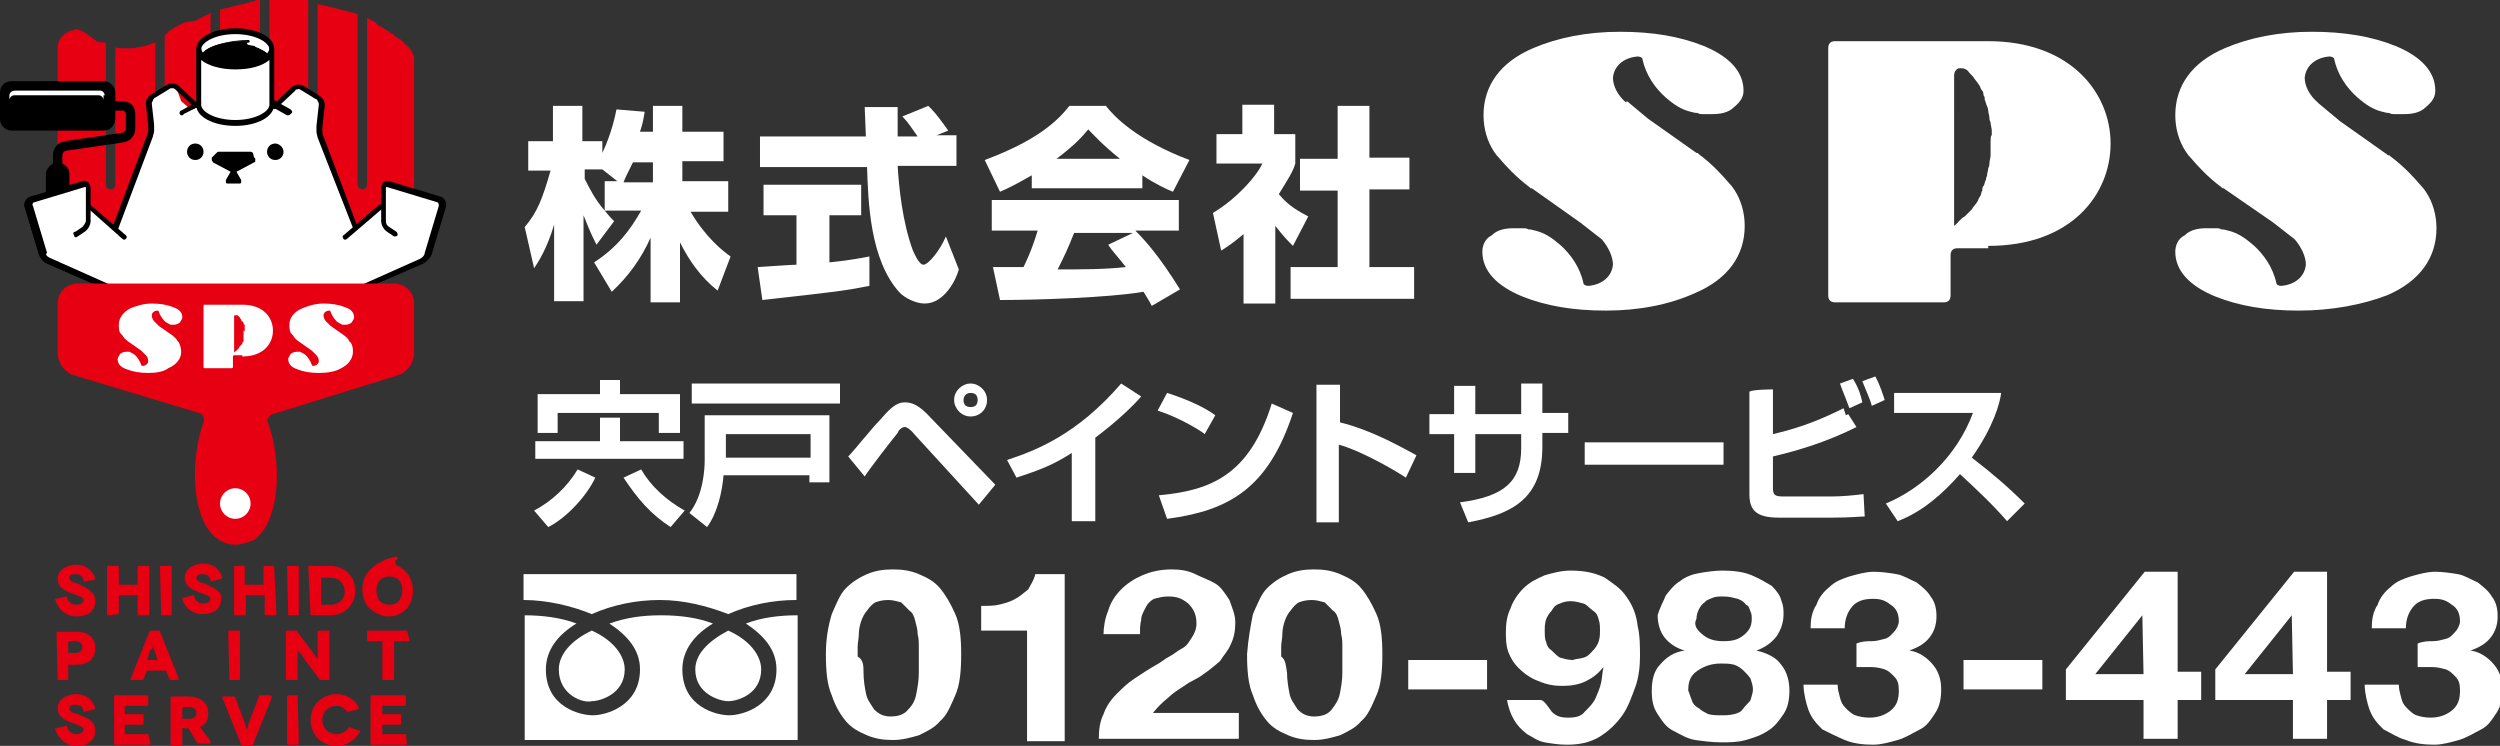 <?xml version="1.0" encoding="utf-8"?>
<!-- Generator: Adobe Illustrator 21.1.0, SVG Export Plug-In . SVG Version: 6.00 Build 0)  -->
<svg version="1.1" id="レイヤー_1" xmlns="http://www.w3.org/2000/svg" xmlns:xlink="http://www.w3.org/1999/xlink" x="0px"
	 y="0px" width="212.5px" height="63.4px" viewBox="0 0 212.5 63.4" style="enable-background:new 0 0 212.5 63.4;"
	 xml:space="preserve">
<rect x="0" y="0" width="212.5" height="63.4" fill="#333333" stroke="none"/>
<style type="text/css">
	.st0{fill:#FFFFFF;}
	.st1{fill:#E60012;}
</style>
<g>
	<g>
		<g>
			<g>
				<g>
					<path class="st0" d="M70.7,52.2c0.4-0.9,0.7-1.7,1.2-2.2s1.1-0.9,1.8-1.2s1.4-0.4,2.2-0.4c0.8,0,1.5,0.1,2.2,0.4
						s1.3,0.6,1.8,1.2s0.9,1.3,1.3,2.2c0.4,0.9,0.5,2.1,0.5,3.4c0,1.4-0.1,2.6-0.5,3.5s-0.7,1.7-1.3,2.2c-0.5,0.6-1.2,0.9-1.8,1.2
						c-0.7,0.2-1.4,0.4-2.2,0.4c-0.8,0-1.5-0.1-2.2-0.4s-1.3-0.6-1.8-1.2s-0.9-1.3-1.2-2.2c-0.4-0.9-0.5-2.1-0.5-3.5
						C70.2,54.3,70.4,53.2,70.7,52.2z M73.4,57.2c0,0.6,0.1,1.2,0.2,1.7c0.1,0.6,0.4,0.9,0.7,1.4c0.4,0.4,0.8,0.6,1.4,0.6
						c0.7,0,1.2-0.2,1.5-0.6c0.4-0.4,0.6-0.8,0.7-1.4c0.1-0.5,0.2-1.1,0.2-1.7s0-1.1,0-1.4c0-0.2,0-0.6,0-0.8c0-0.4,0-0.7-0.1-1.1
						c0-0.4-0.1-0.7-0.2-1.1c-0.1-0.4-0.2-0.7-0.5-0.9c-0.2-0.2-0.5-0.5-0.7-0.7c-0.4-0.1-0.7-0.2-1.1-0.2c-0.5,0-0.8,0.1-1.1,0.2
						c-0.2,0.1-0.5,0.4-0.7,0.7c-0.2,0.2-0.4,0.6-0.5,0.9s-0.2,0.7-0.2,1.1c0,0.4-0.1,0.7-0.1,1.1c0,0.4,0,0.6,0,0.8
						C73.4,56.1,73.4,56.6,73.4,57.2z"/>
					<path class="st0" d="M87.3,62.8v-9.2h-3.9v-2.1c0.6,0,1.1,0,1.5-0.1s0.9-0.2,1.4-0.5c0.4-0.2,0.7-0.5,1.1-0.8
						c0.2-0.4,0.5-0.8,0.6-1.3h2.5v14.2h-3.2V62.8z"/>
					<path class="st0" d="M94.2,51.9c0.2-0.7,0.6-1.3,1.1-1.8s1.1-0.9,1.8-1.2s1.5-0.5,2.5-0.5c0.7,0,1.4,0.1,2,0.4s1.2,0.5,1.7,0.8
						s0.8,0.8,1.2,1.4c0.2,0.6,0.5,1.2,0.5,1.9s-0.1,1.3-0.4,1.9c-0.2,0.5-0.6,0.9-0.9,1.4c-0.5,0.4-0.8,0.7-1.4,1.1
						c-0.5,0.4-1.1,0.6-1.5,0.9c-0.6,0.4-1.1,0.7-1.5,1.1c-0.5,0.4-0.9,0.8-1.3,1.3h7.3v2.2H93.4c0-0.8,0.1-1.5,0.4-2.1
						c0.2-0.6,0.6-1.2,1.1-1.7s0.9-0.9,1.5-1.3s1.2-0.8,1.9-1.2c0.4-0.2,0.7-0.5,1.1-0.7c0.4-0.2,0.7-0.5,1.1-0.7
						c0.4-0.2,0.6-0.6,0.8-0.9s0.4-0.7,0.4-1.2c0-0.7-0.2-1.2-0.7-1.7c-0.5-0.4-0.9-0.6-1.7-0.6c-0.5,0-0.8,0.1-1.2,0.2
						c-0.4,0.2-0.6,0.5-0.7,0.7c-0.2,0.4-0.4,0.7-0.4,1.1c-0.1,0.4-0.1,0.7-0.1,1.2h-3.1C93.8,53.4,93.9,52.6,94.2,51.9z"/>
					<path class="st0" d="M106.5,52.2c0.4-0.9,0.7-1.7,1.2-2.2s1.1-0.9,1.8-1.2s1.4-0.4,2.2-0.4c0.8,0,1.5,0.1,2.2,0.4
						s1.3,0.6,1.8,1.2s0.9,1.3,1.3,2.2c0.4,0.9,0.5,2.1,0.5,3.4c0,1.4-0.1,2.6-0.5,3.5c-0.4,0.9-0.7,1.7-1.3,2.2
						c-0.5,0.6-1.2,0.9-1.8,1.2c-0.7,0.2-1.4,0.4-2.2,0.4c-0.8,0-1.5-0.1-2.2-0.4s-1.3-0.6-1.8-1.2s-0.9-1.3-1.2-2.2
						c-0.4-0.9-0.5-2.1-0.5-3.5C106.1,54.3,106.3,53.2,106.5,52.2z M109.4,57.2c0,0.6,0.1,1.2,0.2,1.7c0.1,0.6,0.4,0.9,0.7,1.4
						c0.4,0.4,0.8,0.6,1.4,0.6c0.7,0,1.2-0.2,1.5-0.6s0.6-0.8,0.7-1.4c0.1-0.5,0.2-1.1,0.2-1.7s0-1.1,0-1.4c0-0.2,0-0.6,0-0.8
						c0-0.4,0-0.7-0.1-1.1c0-0.4-0.1-0.7-0.2-1.1c-0.1-0.4-0.2-0.7-0.5-0.9c-0.2-0.2-0.5-0.5-0.7-0.7c-0.4-0.1-0.7-0.2-1.1-0.2
						c-0.5,0-0.8,0.1-1.1,0.2c-0.2,0.1-0.5,0.4-0.7,0.7c-0.2,0.2-0.4,0.6-0.5,0.9s-0.2,0.7-0.2,1.1c0,0.4-0.1,0.7-0.1,1.1
						c0,0.4,0,0.6,0,0.8C109.3,56.1,109.3,56.6,109.4,57.2z"/>
					<path class="st0" d="M126.4,56.1v2.5h-6.7v-2.5H126.4z"/>
					<path class="st0" d="M131.9,60.5c0.4,0.4,0.8,0.5,1.4,0.5s1.1-0.1,1.4-0.5c0.4-0.4,0.7-0.7,0.9-1.1c0.2-0.5,0.4-0.9,0.5-1.4
						c0.1-0.5,0.1-0.9,0.2-1.3l0,0c-0.5,0.6-0.9,0.9-1.5,1.2s-1.3,0.4-2,0.4c-0.7,0-1.3-0.1-2-0.4c-0.6-0.2-1.2-0.6-1.7-1.1
						c-0.5-0.5-0.7-0.9-0.9-1.4c-0.2-0.6-0.2-1.1-0.2-1.7c0-0.7,0.1-1.4,0.4-2c0.2-0.6,0.6-1.2,1.1-1.7c0.5-0.5,1.1-0.8,1.8-1.1
						c0.7-0.2,1.4-0.4,2.2-0.4c1.2,0,2.1,0.2,2.9,0.6c0.7,0.5,1.4,0.9,1.9,1.7c0.5,0.7,0.8,1.5,0.9,2.4c0.2,0.8,0.2,1.8,0.2,2.6
						c0,0.8-0.1,1.8-0.4,2.6s-0.6,1.7-1.1,2.4c-0.5,0.7-1.1,1.3-1.9,1.8c-0.8,0.5-1.7,0.7-2.8,0.7c-0.7,0-1.3-0.1-1.9-0.2
						c-0.6-0.1-1.1-0.5-1.5-0.7c-0.5-0.4-0.8-0.7-1.1-1.2s-0.5-1.1-0.6-1.7h2.9C131.3,59.6,131.6,60.1,131.9,60.5z M134.6,55.9
						c0.4-0.1,0.6-0.4,0.8-0.6s0.4-0.5,0.5-0.8c0.1-0.4,0.1-0.6,0.1-0.9s0-0.6-0.1-0.9c-0.1-0.4-0.2-0.6-0.5-0.8s-0.5-0.5-0.8-0.6
						c-0.4-0.1-0.7-0.2-1.1-0.2s-0.7,0.1-0.9,0.2c-0.4,0.1-0.6,0.4-0.7,0.6c-0.2,0.2-0.4,0.5-0.5,0.8c-0.1,0.4-0.1,0.6-0.1,0.9
						s0,0.7,0.1,0.9c0.1,0.4,0.2,0.6,0.5,0.8c0.2,0.2,0.5,0.5,0.7,0.6c0.4,0.1,0.7,0.2,1.1,0.2C133.9,56,134.3,56,134.6,55.9z"/>
					<path class="st0" d="M141.6,50.6c0.4-0.5,0.7-0.9,1.2-1.2c0.5-0.4,1.1-0.6,1.7-0.7s1.3-0.2,1.9-0.2c0.9,0,1.8,0.1,2.5,0.4
						s1.2,0.6,1.7,0.9c0.4,0.4,0.7,0.8,0.8,1.2c0.2,0.5,0.2,0.8,0.2,1.2c0,0.7-0.2,1.3-0.6,1.9c-0.4,0.5-0.9,0.9-1.7,1.2l0,0
						c0.9,0.2,1.7,0.6,2.1,1.2c0.5,0.6,0.7,1.4,0.7,2.2c0,0.7-0.1,1.4-0.5,2c-0.4,0.6-0.8,1.1-1.3,1.4c-0.6,0.4-1.2,0.6-1.9,0.8
						s-1.4,0.2-2.1,0.2s-1.5-0.1-2.2-0.2c-0.7-0.1-1.3-0.5-1.9-0.8s-0.9-0.8-1.3-1.4c-0.4-0.6-0.5-1.2-0.5-2c0-0.9,0.2-1.7,0.7-2.2
						c0.5-0.6,1.2-1.1,2.1-1.2l0,0c-0.7-0.2-1.3-0.6-1.7-1.1s-0.6-1.2-0.6-1.9C141.1,51.6,141.4,51.1,141.6,50.6z M143.8,59.5
						c0.1,0.4,0.4,0.6,0.6,0.7c0.2,0.2,0.6,0.4,0.8,0.5c0.4,0.1,0.7,0.1,1.1,0.1c0.4,0,0.7,0,1.1-0.1c0.4-0.1,0.6-0.2,0.8-0.5
						s0.5-0.5,0.6-0.7c0.1-0.4,0.2-0.6,0.2-0.9s-0.1-0.6-0.2-0.9c-0.1-0.2-0.4-0.5-0.6-0.7c-0.2-0.2-0.5-0.4-0.8-0.5
						c-0.4-0.1-0.7-0.1-1.1-0.1c-0.8,0-1.4,0.2-2,0.6s-0.8,0.9-0.8,1.7C143.6,58.9,143.7,59.3,143.8,59.5z M144.8,54
						c0.5,0.4,1.1,0.5,1.7,0.5c0.7,0,1.2-0.1,1.7-0.5s0.7-0.8,0.7-1.4c0-0.2,0-0.4-0.1-0.6s-0.1-0.5-0.4-0.6
						c-0.1-0.2-0.4-0.4-0.7-0.5c-0.4-0.1-0.7-0.2-1.2-0.2c-0.4,0-0.6,0-0.9,0.1c-0.2,0.1-0.6,0.2-0.7,0.4c-0.2,0.1-0.4,0.4-0.5,0.6
						c-0.1,0.2-0.2,0.5-0.2,0.8C143.9,53.2,144.3,53.6,144.8,54z"/>
					<path class="st0" d="M159.1,54.5c0.4,0,0.7-0.1,1.1-0.2c0.4-0.1,0.6-0.4,0.8-0.6c0.2-0.2,0.4-0.6,0.4-0.9
						c0-0.6-0.2-1.1-0.7-1.4c-0.5-0.4-0.9-0.5-1.5-0.5c-0.8,0-1.4,0.2-1.8,0.7c-0.4,0.5-0.6,1.1-0.6,1.8h-2.9c0-0.7,0.1-1.4,0.5-2
						c0.2-0.6,0.6-1.1,1.1-1.5c0.5-0.5,1.1-0.7,1.7-0.9c0.7-0.2,1.4-0.4,2.1-0.4c0.6,0,1.3,0.1,1.9,0.2c0.6,0.1,1.2,0.5,1.7,0.7
						c0.5,0.4,0.9,0.7,1.2,1.2c0.4,0.5,0.5,1.1,0.5,1.7c0,0.7-0.2,1.3-0.6,1.8c-0.4,0.5-0.9,0.8-1.7,1.1l0,0c0.8,0.1,1.5,0.6,2,1.2
						s0.7,1.3,0.7,2.1c0,0.7-0.1,1.4-0.5,2c-0.4,0.6-0.7,1.1-1.3,1.4s-1.2,0.7-1.9,0.9s-1.4,0.4-2.1,0.4c-0.8,0-1.7-0.1-2.4-0.4
						s-1.3-0.6-1.9-0.9c-0.5-0.5-0.9-0.9-1.2-1.7c-0.2-0.6-0.4-1.4-0.4-2.1h2.9c0,0.4,0.1,0.7,0.2,1.1c0.1,0.4,0.2,0.6,0.5,0.9
						c0.2,0.2,0.5,0.5,0.8,0.6s0.7,0.2,1.2,0.2c0.7,0,1.3-0.2,1.8-0.6s0.7-0.9,0.7-1.7c0-0.6-0.1-0.9-0.4-1.2s-0.5-0.5-0.8-0.6
						s-0.7-0.2-1.2-0.2s-0.8,0-1.2,0v-2C158.3,54.5,158.7,54.5,159.1,54.5z"/>
					<path class="st0" d="M173.6,56.1v2.5h-6.7v-2.5H173.6z"/>
					<path class="st0" d="M175.6,59.5v-2.6l6.7-8.3h2.8v8.5h2v2.4h-2v3.3h-2.9v-3.3H175.6z M182.1,52.3l-4,5h4.1L182.1,52.3
						L182.1,52.3z"/>
					<path class="st0" d="M188.3,59.5v-2.6l6.7-8.3h2.8v8.5h2v2.4h-2v3.3h-2.9v-3.3H188.3z M194.8,52.3l-4,5h4.1L194.8,52.3
						L194.8,52.3z"/>
					<path class="st0" d="M206.8,54.5c0.4,0,0.7-0.1,1.1-0.2c0.4-0.1,0.6-0.4,0.8-0.6c0.2-0.2,0.4-0.6,0.4-0.9
						c0-0.6-0.2-1.1-0.7-1.4c-0.5-0.4-0.9-0.5-1.5-0.5c-0.8,0-1.4,0.2-1.8,0.7c-0.4,0.5-0.6,1.1-0.6,1.8h-2.9c0-0.7,0.1-1.4,0.5-2
						c0.2-0.6,0.6-1.1,1.1-1.5c0.5-0.5,1.1-0.7,1.7-0.9c0.7-0.2,1.4-0.4,2.1-0.4c0.6,0,1.3,0.1,1.9,0.2c0.6,0.1,1.2,0.5,1.7,0.7
						c0.5,0.4,0.9,0.7,1.2,1.2c0.4,0.5,0.5,1.1,0.5,1.7c0,0.7-0.2,1.3-0.6,1.8c-0.4,0.5-0.9,0.8-1.7,1.1l0,0c0.8,0.1,1.5,0.6,2,1.2
						s0.7,1.3,0.7,2.1c0,0.7-0.1,1.4-0.5,2c-0.4,0.6-0.7,1.1-1.3,1.4s-1.2,0.7-1.9,0.9s-1.4,0.4-2.1,0.4c-0.8,0-1.7-0.1-2.4-0.4
						c-0.7-0.2-1.3-0.6-1.9-0.9c-0.5-0.5-0.9-0.9-1.2-1.7c-0.2-0.6-0.4-1.4-0.4-2.1h2.9c0,0.4,0.1,0.7,0.2,1.1
						c0.1,0.4,0.2,0.6,0.5,0.9c0.2,0.2,0.5,0.5,0.8,0.6s0.7,0.2,1.2,0.2c0.7,0,1.3-0.2,1.8-0.6c0.5-0.4,0.7-0.9,0.7-1.7
						c0-0.6-0.1-0.9-0.4-1.2s-0.5-0.5-0.8-0.6c-0.4-0.1-0.7-0.2-1.2-0.2c-0.5,0-0.8,0-1.2,0v-2C206,54.5,206.4,54.5,206.8,54.5z"/>
				</g>
				<path class="st0" d="M61.9,53.6c1.8,0.8,2.8,2.1,2.8,3.3c0,2.1-2,2.7-2.8,2.7c-0.7,0-2.8-0.6-2.8-2.7
					C59.1,55.6,60.2,54.5,61.9,53.6z M47.5,56.9c0-1.3,1.1-2.5,2.8-3.3c1.8,0.8,2.8,2.1,2.8,3.3c0,2.1-2.1,2.7-2.8,2.7
					C49.6,59.8,47.5,59.1,47.5,56.9z M44.6,62.9V52.3c1.5,0,3.1,0.2,4.4,0.7c-1.5,0.9-2.6,2.2-2.6,3.9c0,3.2,2.9,3.9,4,3.9
					s4-0.8,4-3.9c0-1.7-1.1-2.9-2.6-3.9c1.4-0.5,2.8-0.7,4.4-0.7s3.1,0.2,4.4,0.7c-1.5,0.9-2.6,2.2-2.6,3.9c0,3.2,2.9,3.9,4,3.9
					s4-0.8,4-3.9c0-1.7-1.1-2.9-2.6-3.9c1.3-0.5,2.8-0.7,4.4-0.7v10.6H44.6z M61.9,52.2c-1.8-0.7-3.8-1.2-5.8-1.2s-4,0.4-5.8,1.2
					c-1.7-0.7-3.8-1.2-5.8-1.2v-2.2h23.2V51C65.7,51,63.7,51.4,61.9,52.2z"/>
			</g>
		</g>
	</g>
</g>
<g>
	<g>
		<path class="st1" d="M34.5,3.8c-0.1-0.1-0.2-0.2-0.3-0.3S34,3.3,33.9,3.3c-0.1-0.1-0.2-0.2-0.3-0.2c-0.1-0.2-0.2-0.2-0.4-0.3
			c-0.1-0.1-0.2-0.2-0.3-0.2c-0.1-0.1-0.2-0.1-0.3-0.2c-0.1-0.1-0.2-0.1-0.4-0.2C32.1,2.1,32,2,31.9,1.9c-0.1-0.1-0.2-0.1-0.4-0.2
			c-0.1-0.1-0.2-0.1-0.3-0.2v14.2c0,0.2-0.2,0.4-0.4,0.4c-0.2,0-0.4-0.2-0.4-0.4V1.2c-0.1,0-0.2-0.1-0.3-0.1C30,1.1,29.8,1,29.7,1
			s-0.3-0.1-0.4-0.1S29,0.8,28.9,0.8s-0.3-0.1-0.4-0.1s-0.3-0.1-0.4-0.1s-0.3-0.1-0.4-0.1s-0.3-0.1-0.4-0.1s-0.2,0-0.3-0.1v15.6
			c0,0.2-0.2,0.4-0.4,0.4c-0.2,0-0.4-0.2-0.4-0.4V0c0,0,0,0-0.1,0s-0.3,0-0.4,0s-0.3,0-0.4,0S25,0,24.9,0s-0.3,0-0.4,0s-0.3,0-0.4,0
			s-0.3,0-0.4,0s-0.3,0-0.4,0s-0.2,0-0.4,0v15.8c0,0.2-0.2,0.4-0.4,0.4s-0.4-0.2-0.4-0.4V0c0,0,0,0-0.1,0s-0.3,0-0.4,0.1
			c-0.1,0-0.3,0-0.4,0.1c-0.1,0-0.3,0.1-0.4,0.1s-0.3,0.1-0.4,0.1S20.1,0.5,20,0.5s-0.3,0.1-0.4,0.1s-0.3,0.1-0.4,0.1
			s-0.3,0.1-0.4,0.1h-0.1v14.9c0,0.2-0.2,0.4-0.4,0.4s-0.4-0.2-0.4-0.4V1.1c-0.1,0-0.1,0.1-0.2,0.1c-0.1,0.1-0.3,0.1-0.4,0.2
			s-0.2,0.1-0.4,0.2c-0.1,0.1-0.2,0.1-0.4,0.2c-0.5,0-0.6,0.1-0.8,0.1C15.6,2,15.5,2,15.3,2.1c-0.1,0.1-0.2,0.1-0.4,0.2
			c-0.1,0.1-0.2,0.1-0.3,0.2c-0.1,0.1-0.2,0.1-0.3,0.2C14.2,2.9,14.1,2.9,14,3l0,0v12.7c0,0.2-0.2,0.4-0.4,0.4s-0.4-0.2-0.4-0.4V3.6
			c-0.1,0-0.2,0.1-0.3,0.1c-0.2,0.1-0.3,0.1-0.5,0.2C12.2,3.9,12,4,11.8,4s-0.3,0.1-0.5,0.1s-0.4,0-0.5,0c-0.2,0-0.4,0-0.5,0
			c-0.2,0-0.4,0-0.5-0.1l0,0v11.7c0,0.2-0.2,0.4-0.4,0.4S9,15.9,9,15.7v-12c0,0-0.1,0-0.1-0.1c-0.4,0-0.5,0-0.7-0.1
			C8.1,3.4,7.9,3.3,7.8,3.2C7.7,3.1,7.5,3,7.4,2.9c-0.3-0.2-0.6-0.4-1-0.4C6.2,2.6,6,2.6,5.8,2.7C5.2,3,4.9,3.5,4.9,4.1v17.2
			c0,0.9,0.7,1.7,1.7,1.7h26.9c0.9,0,1.7-0.7,1.7-1.7V4.9C35.1,4.5,34.9,4.1,34.5,3.8z"/>
		<g>
			<g>
				<path d="M11.2,8.9c-0.2-0.2-0.5-0.3-0.8-0.3H9.8V7.9c0-0.5-0.4-1-1-1H1c-0.6,0-1,0.4-1,1v2.2c0,0.5,0.4,1,1,1h7.8
					c0.5,0,1-0.4,1-1V9.4h0.6c0.1,0,0.2,0,0.2,0.1c0.1,0.1,0.1,0.1,0.1,0.2v1.2c0,0.2-0.2,0.4-0.4,0.4L5.5,12c-0.6,0.1-1,0.6-1,1.2
					v0.7c-0.3,0.2-0.6,0.5-0.6,0.9v4c0,0.4,0.2,0.7,0.6,0.9c0,0.2,0.2,0.3,0.4,0.3c0.2,0,0.4-0.2,0.4-0.3c0.3-0.2,0.6-0.5,0.6-0.9
					v-4c0-0.4-0.2-0.7-0.6-0.9v-0.7c0-0.2,0.2-0.4,0.4-0.4l4.8-0.7c0.6-0.1,1-0.6,1-1.2V9.7C11.5,9.4,11.4,9.1,11.2,8.9z"/>
				<path class="st0" d="M8.9,8.1c0-0.2-0.2-0.4-0.4-0.4H1.3C1,7.7,0.8,7.9,0.8,8.1v0.4c0-0.2,0.2-0.4,0.4-0.4h7.2
					c0.2,0,0.4,0.2,0.4,0.4V8.1H8.9z"/>
			</g>
		</g>
		<g>
			<path class="st0" d="M30.7,27.3l0.2-5.6c0-0.1,0-0.3,0-0.5s-0.1-0.3-0.1-0.4L29,16.2l-1.7-4.6c0-0.1-0.1-0.3-0.1-0.4
				c0-0.2,0-0.3,0-0.4l0.1-0.9l0.1-1c0-0.1,0-0.3-0.1-0.4c-0.1-0.1-0.2-0.2-0.3-0.3l-0.7-0.4l-0.7-0.4c-0.1-0.1-0.2-0.1-0.4-0.1
				c-0.1,0-0.3,0.1-0.4,0.2L24,8.2l-0.8,0.7l-0.3-0.1l-0.3-0.1l-0.4-0.1l-0.4-0.1l-0.4-0.1L21,8.3l-0.4-0.1l-0.4-0.1L19.8,8L20,8.3
				l-0.4,0.1l-0.4,0.1l-0.4,0.1l-0.4,0.1L18,8.8l-0.4,0.1L17.2,9l-0.4,0.1l-0.3,0.1l-0.3,0.1l-0.8-0.7L15,7.5
				c-0.1-0.1-0.2-0.1-0.4-0.2c-0.1,0-0.3,0-0.4,0.1l-0.7,0.4L13,8.2c-0.1,0.1-0.2,0.2-0.3,0.3s-0.1,0.3-0.1,0.4l0.1,0.9l0.1,0.9
				c0,0.1,0,0.3,0,0.4c0,0.2-0.1,0.3-0.1,0.4L11,16.2l-1.7,4.7c0,0.1-0.1,0.3-0.1,0.4c0,0.2,0,0.3,0,0.5l0.2,5.6h21.3V27.3z"/>
		</g>
		<path d="M9.3,27.6c-0.1,0-0.2-0.1-0.2-0.2l-0.2-5.6c0-0.1,0-0.3,0-0.5c0-0.2,0.1-0.4,0.1-0.5l3.5-9.3c0-0.1,0.1-0.2,0.1-0.4
			c0-0.1,0-0.3,0-0.4l-0.2-1.8c0-0.2,0-0.4,0.1-0.5c0.1-0.2,0.2-0.3,0.4-0.4l1.3-0.8c0.1-0.1,0.3-0.1,0.5-0.1s0.4,0.1,0.5,0.2
			l1.6,1.5c0.1,0.1,0.1,0.2,0,0.3s-0.2,0.1-0.3,0l-1.6-1.5c0,0-0.1-0.1-0.2-0.1c-0.1,0-0.2,0-0.2,0l-1.3,0.8c-0.1,0-0.1,0.1-0.2,0.2
			c0,0.1-0.1,0.2-0.1,0.3l0.2,1.8c0,0.1,0,0.3,0,0.5S13,11.5,13,11.6l-3.5,9.3c0,0.1-0.1,0.2-0.1,0.4c0,0.2,0,0.3,0,0.4l0.2,5.6
			C9.6,27.5,9.5,27.6,9.3,27.6L9.3,27.6z"/>
		<path d="M15.5,9.8c-0.1,0-0.2,0-0.2-0.1c-0.1-0.1,0-0.3,0.1-0.3L17,8.5h0.1L20,8c0.1,0,0.3,0.1,0.3,0.2c0,0.1-0.1,0.3-0.2,0.3
			l-2.9,0.4l-1.6,0.8C15.6,9.8,15.5,9.8,15.5,9.8z"/>
		<g>
			<g>
				<path d="M16.6,12.2c-0.4,0-0.7,0.3-0.7,0.7s0.3,0.7,0.7,0.7s0.7-0.3,0.7-0.7S17,12.2,16.6,12.2z"/>
				<path d="M23.4,12.2c-0.4,0-0.7,0.3-0.7,0.7s0.3,0.7,0.7,0.7c0.4,0,0.7-0.3,0.7-0.7S23.7,12.2,23.4,12.2z"/>
				<path d="M21.5,13c0,0-0.1-0.1-0.2-0.1h-2.7c-0.1,0-0.1,0-0.2,0.1L18,13.4c0,0.1,0,0.2,0,0.2c0,0.1,0.1,0.1,0.1,0.2l1.5,0.8
					l-0.4,0.7c0,0.1,0,0.2,0,0.2c0,0.1,0.1,0.1,0.2,0.1h0.9c0.1,0,0.2,0,0.2-0.1s0-0.2,0-0.2l-0.4-0.7l1.5-0.8
					c0.1,0,0.1-0.1,0.1-0.2c0-0.1,0-0.2-0.1-0.2L21.5,13z"/>
			</g>
		</g>
		<path d="M24.5,9.8h-0.1l-1.6-0.9L20,8.5c-0.1,0-0.2-0.1-0.2-0.3c0-0.1,0.1-0.2,0.3-0.2L23,8.4h0.1l1.6,0.9
			c0.1,0.1,0.2,0.2,0.1,0.3C24.6,9.8,24.6,9.8,24.5,9.8z"/>
		<g>
			<g>
				<g>
					<path class="st0" d="M16.9,4.1v4.8c0,0.8,1.4,1.5,3.1,1.5s3.1-0.7,3.1-1.5V4.1H16.9z"/>
				</g>
				<g>
					<path d="M20,10.7c-1.9,0-3.3-0.8-3.3-1.7V4.1c0-0.1,0.1-0.2,0.2-0.2h6.2c0.1,0,0.2,0.1,0.2,0.2v4.8C23.3,9.9,21.9,10.7,20,10.7
						z M17.1,4.3v4.6c0,0.6,1.2,1.3,2.9,1.3c1.7,0,2.9-0.7,2.9-1.3V4.3H17.1z"/>
				</g>
			</g>
			<g>
				<ellipse class="st0" cx="20" cy="4.1" rx="3.1" ry="1.5"/>
				<path d="M20,5.8c-1.9,0-3.3-0.8-3.3-1.7s1.5-1.7,3.3-1.7c1.9,0,3.3,0.8,3.3,1.7S21.9,5.8,20,5.8z M20,2.9
					c-1.7,0-2.9,0.7-2.9,1.3s1.2,1.3,2.9,1.3c1.7,0,2.9-0.7,2.9-1.3S21.7,2.9,20,2.9z"/>
			</g>
			<g>
				<path d="M22.1,4.2C22.7,4.4,23,4.8,23,5.1S22.7,5.7,22.1,6c-0.5,0.2-1.3,0.3-2.1,0.3c-0.8,0-1.5-0.1-2.1-0.3
					C17.4,5.7,17,5.4,17,5.1c0-0.5,0.4-0.9,1.2-1.2c0,0,1.3-0.5,2.9-0.4h0.1v0.1c-0.1,0-0.1,0-0.1,0C21,3.6,21,3.7,21,3.7
					s0,0.1,0.1,0.1c0,0,0.2,0.1,0.5,0.1C21.8,4.1,22.1,4.2,22.1,4.2z"/>
				<path d="M20,6.3c-0.8,0-1.5-0.1-2.1-0.3C17.3,5.7,17,5.4,17,5.1c0-0.5,0.4-0.9,1.2-1.2c0,0,1.3-0.5,2.9-0.5l0,0
					c0.1,0,0.1,0,0.1,0.1s0,0.1-0.1,0.1s-0.1,0-0.1,0c-0.1,0-0.1,0.1-0.1,0.1s0,0.1,0.1,0.1l0,0c0,0,0.2,0.1,0.5,0.1
					C21.7,4,22,4.1,22,4.1c0.6,0.3,1,0.6,1,1c0,0.4-0.3,0.7-0.9,0.9S20.8,6.3,20,6.3z M20.9,3.5c-1.5,0-2.6,0.4-2.7,0.5
					C17.5,4.3,17,4.7,17,5.1c0,0.3,0.3,0.6,0.8,0.8c0.5,0.2,1.3,0.3,2.1,0.3c0.8,0,1.5-0.1,2.1-0.3c0.5-0.2,0.9-0.5,0.9-0.8
					S22.6,4.5,22,4.2c0,0-0.3-0.1-0.5-0.2C21.2,4,21,3.9,21,3.9c-0.1-0.1-0.2-0.1-0.2-0.2c0-0.1,0.1-0.1,0.2-0.2h0.1l0,0l0,0
					C21.1,3.5,21,3.5,20.9,3.5z"/>
			</g>
			<g>
				<path class="st0" d="M16.9,8.6V4.1c0,0.8,1.4,1.5,3.1,1.5s3.1-0.7,3.1-1.5V9"/>
				<path d="M23.1,9.3c-0.1,0-0.2-0.1-0.2-0.2v-4c-0.6,0.5-1.6,0.8-2.9,0.8c-1.2,0-2.3-0.3-2.9-0.8v3.6c0,0.1-0.1,0.2-0.2,0.2
					s-0.2-0.1-0.2-0.2V4.1c0-0.1,0.1-0.2,0.2-0.2s0.2,0.1,0.2,0.2c0,0.6,1.2,1.3,2.9,1.3c1.7,0,2.9-0.7,2.9-1.3
					C22.8,4,23,3.9,23.1,3.9s0.2,0.1,0.2,0.2V9C23.3,9.1,23.2,9.3,23.1,9.3z"/>
			</g>
		</g>
		<g>
			<path class="st0" d="M10.6,20.1l-2.8-2.4c-0.2-0.2-0.6-0.3-0.8-0.3l-4.3-0.3c-0.3,0-0.4,0.2-0.3,0.4l1.2,4
				c0.1,0.2,0.3,0.5,0.5,0.6l5.6,2.5"/>
			<path d="M9.7,24.9L9.7,24.9L4,22.4c-0.3-0.1-0.6-0.5-0.7-0.8l-1.2-4c-0.1-0.2,0-0.4,0.1-0.5c0.2-0.1,0.4-0.2,0.6-0.2L7,17.2
				c0.3,0,0.7,0.2,0.9,0.4l2.8,2.4c0.1,0.1,0.1,0.2,0,0.3c-0.1,0.1-0.2,0.1-0.3,0l-2.7-2.4c-0.2-0.1-0.5-0.3-0.7-0.3l-4.3-0.3H2.6
				c0,0,0,0,0,0.1l1.2,4c0,0.2,0.2,0.4,0.4,0.5l5.6,2.5c0.1,0.1,0.2,0.2,0.1,0.3C9.9,24.8,9.8,24.9,9.7,24.9z"/>
		</g>
		<g>
			<path class="st0" d="M6.5,19.9l0.6-0.4c0.2-0.1,0.4-0.5,0.4-0.7V16c0-0.3-0.2-0.4-0.4-0.3L2.8,17c-0.2,0.1-0.4,0.3-0.3,0.6l1.2,4
				c0.1,0.2,0.3,0.5,0.5,0.6l5.6,2.5"/>
			<path d="M9.7,24.9L9.7,24.9L4,22.4c-0.3-0.1-0.6-0.5-0.7-0.8l-1.2-4c-0.1-0.4,0.1-0.8,0.5-0.9L7,15.4c0.2-0.1,0.4,0,0.5,0.1
				s0.2,0.3,0.2,0.5v2.8c0,0.3-0.2,0.7-0.5,0.9l-0.6,0.4c-0.1,0.1-0.3,0.1-0.3-0.1c-0.1-0.1-0.1-0.3,0.1-0.3L7,19.3
				c0.1-0.1,0.3-0.4,0.3-0.5V16v-0.1H7.2l-4.3,1.3c-0.1,0-0.2,0.2-0.1,0.3l1.2,4c-0.2,0.1,0,0.3,0.2,0.4l5.6,2.5
				c0.1,0.1,0.2,0.2,0.1,0.3C9.9,24.8,9.8,24.9,9.7,24.9z"/>
		</g>
		<path d="M30.7,27.6C30.6,27.6,30.6,27.6,30.7,27.6c-0.1,0-0.2-0.1-0.2-0.3l0.2-5.6c0-0.1,0-0.3,0-0.4c0-0.2-0.1-0.3-0.1-0.4
			L27,11.7c0-0.1-0.1-0.3-0.1-0.5s0-0.4,0-0.5l0.2-1.8c0-0.1,0-0.2-0.1-0.3c0-0.1-0.1-0.2-0.2-0.2l-1.3-0.8c-0.1,0-0.1-0.1-0.2,0
			c-0.1,0-0.2,0-0.2,0.1l-1.6,1.5c-0.1,0.1-0.3,0.1-0.3,0c-0.1-0.1-0.1-0.3,0-0.3l1.6-1.5c0.1-0.1,0.3-0.2,0.5-0.2s0.4,0,0.5,0.1
			l1.3,0.8c0.1,0.1,0.3,0.2,0.4,0.4s0.1,0.4,0.1,0.5l-0.2,1.8c0,0.1,0,0.2,0,0.4c0,0.1,0,0.3,0.1,0.4l3.5,9.3c0,0.1,0.1,0.3,0.1,0.5
			s0,0.4,0,0.5l-0.2,5.5C30.9,27.5,30.8,27.6,30.7,27.6z"/>
		<g>
			<path class="st0" d="M29.4,20.1l2.8-2.4c0.2-0.2,0.6-0.3,0.8-0.3l4.3-0.3c0.3,0,0.4,0.2,0.3,0.4l-1.2,4c-0.1,0.2-0.3,0.5-0.5,0.6
				l-5.6,2.5"/>
			<path d="M30.2,24.9c-0.1,0-0.2-0.1-0.2-0.1c-0.1-0.1,0-0.3,0.1-0.3l5.6-2.5c0.2-0.1,0.4-0.3,0.4-0.5l1.2-4v-0.1c0,0,0,0-0.1,0
				L33,17.6c-0.2,0-0.5,0.1-0.7,0.3l-2.8,2.4c-0.1,0.1-0.3,0.1-0.3,0c-0.1-0.1-0.1-0.3,0-0.3l2.8-2.4c0.2-0.2,0.6-0.4,0.9-0.4
				l4.3-0.3c0.2,0,0.4,0.1,0.5,0.2s0.1,0.3,0.1,0.5l-1.2,4c-0.1,0.3-0.4,0.6-0.7,0.8L30.2,24.9C30.3,24.9,30.3,24.9,30.2,24.9z"/>
		</g>
		<g>
			<path class="st0" d="M33.5,19.9l-0.6-0.4c-0.2-0.1-0.4-0.5-0.4-0.7V16c0-0.3,0.2-0.4,0.4-0.3l4.3,1.3c0.2,0.1,0.4,0.3,0.3,0.6
				l-1.2,4c-0.1,0.2-0.3,0.5-0.5,0.6l-5.6,2.5"/>
			<path d="M30.2,24.9c-0.1,0-0.2-0.1-0.2-0.1c-0.1-0.1,0-0.3,0.1-0.3l5.6-2.5c0.2-0.1,0.4-0.3,0.4-0.5l1.2-4c0-0.1,0-0.2-0.1-0.3
				l-4.3-1.3h-0.1c0,0,0,0,0,0.1v2.8c0,0.2,0.1,0.4,0.3,0.5l0.6,0.4c0.1,0.1,0.1,0.2,0.1,0.3c-0.1,0.1-0.2,0.1-0.3,0.1l-0.6-0.4
				c-0.3-0.2-0.5-0.6-0.5-0.9V16c0-0.2,0.1-0.4,0.2-0.5c0.1-0.1,0.3-0.1,0.5-0.1l4.3,1.3c0.4,0.1,0.6,0.5,0.5,0.9l-1.2,4
				c-0.1,0.3-0.4,0.6-0.7,0.8L30.2,24.9C30.3,24.9,30.3,24.9,30.2,24.9z"/>
		</g>
		<g>
			<g>
				<path class="st1" d="M20,46.3c-0.6,0-1.1-0.2-1.5-0.5c-1.4-0.9-2.1-3.5-1.9-6.5c0.1-1.1,0.3-2.3,0.7-3.4c0.1-0.2,0-0.3,0-0.5
					c-0.1-0.1-0.2-0.3-0.4-0.3L6.3,31.9c-0.8-0.2-1.4-1.1-1.4-1.9v-4.2c0-0.9,0.7-1.7,1.7-1.7h26.9c0.9,0,1.7,0.7,1.7,1.7V30
					c0,0.8-0.6,1.7-1.4,1.9l-10.6,3.3c-0.2,0-0.3,0.2-0.4,0.3s-0.1,0.3,0,0.5c0.4,1.1,0.6,2.2,0.7,3.4c0.2,3-0.5,5.5-1.9,6.5
					C21.1,46.1,20.5,46.3,20,46.3z"/>
				<circle class="st0" cx="20" cy="42.8" r="1.3"/>
			</g>
			<g>
				<path class="st0" d="M12.6,31.7c-0.7,0-1.3-0.1-1.8-0.3c-0.6-0.2-0.8-0.5-0.8-0.9c0-0.1,0.1-0.2,0.2-0.4
					c0.1-0.1,0.3-0.2,0.5-0.2h0.1l0,0c0.1,0,0.1,0,0.1,0l0,0H11c0.2,0.1,0.4,0.2,0.5,0.3c0.2,0.2,0.4,0.5,0.5,0.8c0,0,0,0.1,0.1,0.1
					l0,0c0.3,0,0.5-0.2,0.5-0.4c0-0.2-0.1-0.4-0.2-0.5l0,0l0,0L12,29.8l-1-0.7l0,0l0,0c-0.3-0.2-0.5-0.4-0.6-0.6l-0.1-0.1
					c-0.2-0.2-0.2-0.5-0.2-0.8c0-0.6,0.4-1.1,1-1.4c0.5-0.2,1.1-0.4,1.8-0.4s1.3,0.1,1.8,0.3c0.6,0.2,0.8,0.5,0.8,0.9
					c0,0.1-0.1,0.2-0.2,0.4c-0.1,0.1-0.3,0.2-0.5,0.2h-0.1l0,0c-0.1,0-0.1,0-0.1,0l0,0h-0.1c-0.2-0.1-0.4-0.2-0.5-0.3
					c-0.2-0.2-0.4-0.5-0.5-0.8c0,0,0-0.1-0.1-0.1l0,0c-0.3,0-0.5,0.2-0.5,0.4c0,0.2,0.1,0.4,0.2,0.5l0,0l0.4,0.4l1,0.7l0,0l0,0
					c0.3,0.2,0.5,0.4,0.6,0.6l0.1,0.1c0.1,0.2,0.2,0.5,0.2,0.8c0,0.6-0.4,1.1-1.1,1.4C13.9,31.6,13.3,31.7,12.6,31.7z"/>
				<path class="st0" d="M27.1,31.7c-0.7,0-1.3-0.1-1.8-0.3c-0.6-0.2-0.8-0.5-0.8-0.9c0-0.1,0.1-0.2,0.2-0.4
					c0.1-0.1,0.3-0.2,0.5-0.2h0.1l0,0c0.1,0,0.1,0,0.1,0l0,0h0.1c0.2,0.1,0.4,0.2,0.5,0.3c0.2,0.2,0.4,0.5,0.5,0.8
					c0,0,0,0.1,0.1,0.1l0,0c0.3,0,0.5-0.2,0.5-0.4c0-0.2-0.1-0.4-0.2-0.5l0,0l0,0l-0.4-0.4l-1-0.7l0,0l0,0c-0.3-0.2-0.5-0.4-0.6-0.6
					l-0.1-0.1c-0.2-0.2-0.2-0.5-0.2-0.8c0-0.6,0.4-1.1,1.1-1.4c0.5-0.2,1.1-0.4,1.8-0.4c0.7,0,1.3,0.1,1.8,0.3
					c0.6,0.2,0.8,0.5,0.8,0.9c0,0.1-0.1,0.2-0.2,0.4c-0.1,0.1-0.3,0.2-0.5,0.2h-0.1l0,0c-0.1,0-0.1,0-0.1,0l0,0h-0.1
					c-0.2-0.1-0.4-0.2-0.5-0.3c-0.2-0.2-0.4-0.5-0.5-0.8c0,0,0-0.1-0.1-0.1l0,0c-0.3,0-0.5,0.2-0.5,0.4c0,0.2,0.1,0.4,0.2,0.5l0,0
					l0.4,0.4l1,0.7l0,0l0,0c0.3,0.2,0.5,0.4,0.6,0.6c0,0,0,0.1,0.1,0.1c0.2,0.3,0.2,0.6,0.2,0.8c0,0.6-0.4,1.1-1,1.4
					C28.5,31.6,27.8,31.7,27.1,31.7z"/>
				<path class="st0" d="M20.6,30.3c1.8,0,2.6-1.1,2.6-2.2s-0.8-2.2-2.6-2.2h-3.2c-0.1,0-0.1,0.1-0.1,0.1v5.2c0,0.1,0.1,0.1,0.1,0.1
					h2.3c0.1,0,0.1-0.1,0.1-0.1v-0.9c0-0.1,0.1-0.1,0.1-0.1h0.7V30.3z M20.7,28.2c0,0.1,0,0.2,0,0.2s0,0,0,0.1s0,0.1,0,0.2v0.1v0.1
					V29c0,0,0,0.1-0.1,0.1v0.1c0,0,0,0.1-0.1,0.1c0,0,0,0.1-0.1,0.1c0,0.1-0.1,0.1-0.1,0.2c0,0,0,0-0.1,0.1l-0.1,0.1
					c-0.1,0.1-0.2,0.1-0.2,0.2v-0.3v-2.8c0-0.1,0-0.1,0.1-0.1c0,0,0,0,0.1,0h0.1l0.1,0.1c0,0,0,0,0.1,0.1c0,0.1,0.1,0.1,0.1,0.2
					c0,0,0,0.1,0.1,0.1c0,0,0,0.1,0.1,0.1v0.1c0,0,0,0.1,0.1,0.1v0.1v0.1v0.1c0,0.1,0,0.1,0,0.2v0.1C20.6,28,20.7,28.1,20.7,28.2z"
					/>
			</g>
		</g>
	</g>
	<g>
		<path class="st1" d="M6.8,60.8l-0.2-0.1c-0.4-0.1-0.7-0.2-0.7-0.5c0-0.2,0.2-0.3,0.5-0.3S7,60,7.1,60.4c0,0,0,0,0,0.1
			c0,0,0,0,0.1,0L8,60.3l0.1-0.1C7.9,59.5,7.3,59,6.5,59c-0.9,0-1.6,0.5-1.6,1.2c0,0.8,0.7,1,1.1,1.2c0.1,0,0.2,0.1,0.3,0.1
			c0.5,0.2,0.8,0.3,0.8,0.5s-0.2,0.4-0.6,0.4c-0.5,0-0.7-0.3-0.8-0.6c0,0,0,0,0-0.1c0,0,0,0-0.1,0l-0.8,0.2c0,0,0,0-0.1,0
			c0,0,0,0,0,0.1c0.3,0.9,1,1.4,1.8,1.4c1,0,1.6-0.5,1.6-1.3S7.4,61,6.8,60.8z"/>
		<path class="st1" d="M12.6,62.4h-2v-0.8h1.5c0,0,0.1,0,0.1-0.1v-0.7c0,0,0-0.1-0.1-0.1h-1.5V60h1.9c0,0,0.1,0,0.1-0.1v-0.7
			c0,0,0-0.1-0.1-0.1H9.8c0,0-0.1,0-0.1,0.1v4c0,0,0,0.1,0.1,0.1h2.9c0,0,0.1,0,0.1-0.1L12.6,62.4C12.7,62.4,12.7,62.4,12.6,62.4z"
			/>
		<path class="st1" d="M17,61.8c0.5-0.2,0.7-0.6,0.7-1.2c0-0.9-0.7-1.4-1.7-1.4h-1.4c0,0-0.1,0-0.1,0.1v4c0,0,0,0.1,0.1,0.1h0.8
			c0,0,0.1,0,0.1-0.1v-1.4H16l0.8,1.3c0,0,0,0,0.1,0h0.9l0,0c0,0,0.1,0,0.1-0.1c0,0,0,0,0-0.1L17,61.8z M16.7,60.6
			c0,0.2-0.1,0.5-0.6,0.5h-0.6v-1h0.6C16.5,60.1,16.7,60.3,16.7,60.6z"/>
		<path class="st1" d="M23,59.1h-0.9c0,0-0.1,0-0.1,0.1l-0.9,2.4c0,0.2-0.1,0.3-0.1,0.5c0-0.1-0.1-0.3-0.1-0.4L20,59.3
			c0,0,0-0.1-0.1-0.1H19h-0.1v0.1l1.6,4c0,0,0,0.1,0.1,0.1h0.8c0,0,0.1,0,0.1-0.1l1.6-4C23.1,59.2,23.1,59.2,23,59.1
			C23.1,59.1,23,59.1,23,59.1z"/>
		<path class="st1" d="M25.3,59.1h-0.8c0,0-0.1,0-0.1,0.1v4c0,0,0,0.1,0.1,0.1h0.8c0,0,0.1,0,0.1-0.1L25.3,59.1
			C25.4,59.2,25.3,59.1,25.3,59.1z"/>
		<path class="st1" d="M29.7,61.8C29.7,61.8,29.6,61.8,29.7,61.8c-0.3,0.4-0.7,0.6-1.1,0.6c-0.7,0-1.2-0.5-1.2-1.2s0.5-1.2,1.2-1.2
			c0.4,0,0.7,0.2,0.9,0.5h0.1l0.8-0.2c0,0,0,0,0.1-0.1v-0.1c-0.4-0.7-1.1-1.1-1.9-1.1c-1.2,0-2.2,0.9-2.2,2.2c0,1.2,0.9,2.2,2.2,2.2
			c0.9,0,1.6-0.5,2-1.2v-0.1c0,0,0,0-0.1,0L29.7,61.8z"/>
		<path class="st1" d="M34.5,62.4h-2v-0.8H34c0,0,0.1,0,0.1-0.1v-0.7c0,0,0-0.1-0.1-0.1h-1.5V60h1.9c0,0,0.1,0,0.1-0.1v-0.7
			c0,0,0-0.1-0.1-0.1h-2.8c0,0-0.1,0-0.1,0.1v4c0,0,0,0.1,0.1,0.1h2.9c0,0,0.1,0,0.1-0.1L34.5,62.4L34.5,62.4z"/>
		<path class="st1" d="M4.9,57.8h0.8c0,0,0.1,0,0.1-0.1v-1.2h0.7c1,0,1.6-0.5,1.6-1.4s-0.6-1.4-1.6-1.4H4.9c0,0-0.1,0-0.1,0.1
			L4.9,57.8C4.8,57.8,4.8,57.8,4.9,57.8z M6.4,54.5C6.8,54.5,7,54.7,7,55s-0.2,0.5-0.6,0.5H5.8v-1H6.4z"/>
		<path class="st1" d="M15.1,57.8C15.1,57.8,15.2,57.8,15.1,57.8c0.1-0.1,0.1-0.1,0.1-0.1l-1.6-4c0,0,0-0.1-0.1-0.1h-0.7
			c0,0-0.1,0-0.1,0.1l-1.6,4v0.1c0,0,0,0,0.1,0h0.9c0,0,0.1,0,0.1-0.1l0.3-0.7h1.6l0.3,0.7c0,0,0,0.1,0.1,0.1H15.1L15.1,57.8z
			 M13,54.9c0,0.1,0.1,0.2,0.1,0.3l0.3,0.9h-0.9l0.3-0.9C13,55.2,13,55,13,54.9z"/>
		<path class="st1" d="M19.5,57.8h0.8c0,0,0.1,0,0.1-0.1v-4c0,0,0-0.1-0.1-0.1h-0.8c0,0-0.1,0-0.1,0.1L19.5,57.8
			C19.4,57.8,19.5,57.8,19.5,57.8z"/>
		<path class="st1" d="M27.2,57.8h0.7c0,0,0.1,0,0.1-0.1v-4c0,0,0-0.1-0.1-0.1h-0.8c0,0-0.1,0-0.1,0.1V55c0,0.3,0,0.7,0,0.9
			c0,0.1,0,0.1,0,0.1l0,0c-0.2-0.2-0.4-0.6-0.6-0.8l-1.2-1.6c0,0,0,0-0.1,0h-0.7c0,0-0.1,0-0.1,0.1v4c0,0,0,0.1,0.1,0.1h0.8
			c0,0,0.1,0,0.1-0.1v-1.3c0-0.4,0-0.8,0-1v-0.1c0,0,0,0.1,0.1,0.1c0.2,0.2,0.4,0.5,0.6,0.8L27.2,57.8
			C27.1,57.8,27.1,57.8,27.2,57.8z"/>
		<path class="st1" d="M34.6,53.6h-3.3c0,0-0.1,0-0.1,0.1v0.7c0,0,0,0.1,0.1,0.1h1.2v3.2c0,0,0,0.1,0.1,0.1h0.8c0,0,0.1,0,0.1-0.1
			v-3.2h1.2c0,0,0.1,0,0.1-0.1L34.6,53.6C34.7,53.7,34.7,53.6,34.6,53.6z"/>
		<path class="st1" d="M6.8,49.7l-0.2-0.1c-0.4-0.1-0.7-0.2-0.7-0.5c0-0.2,0.2-0.3,0.5-0.3s0.6,0.1,0.7,0.5c0,0,0,0,0,0.1
			c0,0,0,0,0.1,0L8,49.3l0.1-0.1C7.9,48.5,7.3,48,6.5,48c-0.9,0-1.6,0.5-1.6,1.2c0,0.8,0.7,1,1.1,1.2c0.1,0,0.2,0.1,0.3,0.1
			c0.5,0.2,0.8,0.3,0.8,0.5s-0.2,0.4-0.6,0.4c-0.5,0-0.7-0.3-0.8-0.6c0,0,0,0,0-0.1c0,0,0,0-0.1,0l-0.8,0.2c0,0,0,0-0.1,0
			c0,0,0,0,0,0.1c0.3,0.9,1,1.4,1.8,1.4c1,0,1.6-0.5,1.6-1.3S7.4,50,6.8,49.7z"/>
		<path class="st1" d="M10.1,52.2v-1.6h1.6v1.6c0,0,0,0.1,0.1,0.1h0.8c0,0,0.1,0,0.1-0.1v-4c0,0,0-0.1-0.1-0.1h-0.8
			c0,0-0.1,0-0.1,0.1v1.5h-1.6v-1.5c0,0,0-0.1-0.1-0.1H9.2c0,0-0.1,0-0.1,0.1v4c0,0,0,0.1,0.1,0.1L10.1,52.2
			C10,52.3,10.1,52.2,10.1,52.2z"/>
		<path class="st1" d="M13.7,52.3h0.8c0,0,0.1,0,0.1-0.1v-4c0,0,0-0.1-0.1-0.1h-0.8c0,0-0.1,0-0.1,0.1L13.7,52.3
			C13.6,52.2,13.6,52.3,13.7,52.3z"/>
		<path class="st1" d="M17.6,49.7l-0.2-0.1c-0.4-0.1-0.7-0.2-0.7-0.5c0-0.2,0.2-0.3,0.5-0.3s0.6,0.1,0.7,0.5c0,0,0,0,0,0.1
			c0,0,0,0,0.1,0l0.8-0.2l0.1-0.1c-0.2-0.7-0.8-1.2-1.6-1.2c-0.9,0-1.6,0.5-1.6,1.2c0,0.8,0.7,1,1.1,1.2c0.1,0,0.2,0.1,0.3,0.1
			c0.5,0.2,0.8,0.3,0.8,0.5s-0.2,0.4-0.6,0.4c-0.5,0-0.7-0.3-0.8-0.6c0,0,0,0,0-0.1c0,0,0,0-0.1,0l-0.8,0.2c0,0,0,0-0.1,0
			c0,0,0,0,0,0.1c0.2,0.8,0.9,1.3,1.7,1.3c1,0,1.6-0.5,1.6-1.3C18.9,50.3,18.2,50,17.6,49.7z"/>
		<path class="st1" d="M23.3,48.1h-0.8c0,0-0.1,0-0.1,0.1v1.5h-1.6v-1.5c0,0,0-0.1-0.1-0.1H20c0,0-0.1,0-0.1,0.1v4
			c0,0,0,0.1,0.1,0.1h0.8c0,0,0.1,0,0.1-0.1v-1.6h1.6v1.6c0,0,0,0.1,0.1,0.1h0.8c0,0,0.1,0,0.1-0.1L23.3,48.1
			C23.4,48.1,23.3,48.1,23.3,48.1z"/>
		<path class="st1" d="M24.5,52.3h0.8c0,0,0.1,0,0.1-0.1v-4c0,0,0-0.1-0.1-0.1h-0.8c0,0-0.1,0-0.1,0.1L24.5,52.3
			C24.4,52.2,24.4,52.3,24.5,52.3z"/>
		<path class="st1" d="M26.4,52.3h1.7c1.2,0,2.1-0.9,2.1-2.1c0-1.2-0.9-2.1-2.2-2.1h-1.7c0,0-0.1,0-0.1,0.1L26.4,52.3
			C26.3,52.2,26.4,52.3,26.4,52.3z M28.2,51.4h-0.9v-2.3h0.8c0.7,0,1.2,0.5,1.2,1.2C29.3,51,28.7,51.4,28.2,51.4z"/>
		<path class="st1" d="M33,52.4c0.6,0,1.1-0.2,1.5-0.6c0.4-0.4,0.6-1,0.6-1.6s-0.2-1.2-0.6-1.6l0,0c-0.2-0.2-0.4-0.4-0.7-0.5
			L33.7,48c-0.1-0.1-0.1-0.2-0.1-0.2c0-0.1,0-0.2,0.1-0.2c0,0,0,0,0.1-0.1c0,0,0.1-0.1,0-0.1l-0.1-0.1c-0.3,0.1-0.5,0.1-0.7,0.2
			h-0.1l0,0c-0.3,0.1-0.5,0.3-0.8,0.4c-0.3,0.2-0.5,0.4-0.7,0.6c-0.4,0.4-0.6,1-0.6,1.6s0.2,1.2,0.6,1.6
			C31.9,52.1,32.4,52.4,33,52.4z M33.9,51.1c-0.2,0.2-0.5,0.3-0.8,0.3s-0.6-0.1-0.8-0.3S32,50.6,32,50.2s0.1-0.7,0.3-0.9
			s0.5-0.3,0.8-0.3s0.6,0.1,0.8,0.3s0.3,0.5,0.3,0.9C34.2,50.5,34.1,50.8,33.9,51.1z"/>
	</g>
</g>
<g>
	<g>
		<path class="st0" d="M55.5,11.3V9h2.5v2.2h3.5v2.5h-3.5v1.7h3.9V18h-3.2c1.3,2.2,2.7,3.3,3.4,3.8L61,24.7
			c-1.4-1.1-2.4-2.5-3.2-4.1v5.1h-2.5v-5.5c-0.8,1.8-1.9,3.3-3.3,4.6l-1.5-2.5c2-1.3,3.1-2.8,4-4.4h-3.1c0.4,0.5,0.6,0.7,0.8,0.9
			l-1.5,2c-0.7-1.4-0.8-1.8-1.1-2.5v7.3h-2.5v-6.5c-0.6,2-1.3,3.1-1.7,3.7l-0.8-3.5c1.1-1.3,1.5-2.4,2.2-4.8h-1.9V12h2.1V9h2.5V12
			h1.7V13c0.8-1.7,1.1-3.2,1.2-3.7l2.4,0.2c-0.1,0.5-0.1,0.8-0.4,1.7H55.5z M52.6,15.5l-1.4-1.1h-1.5v0.8c0.4,0.8,0.9,1.8,1.7,2.7
			v-2.5H52.6z M55.5,15.5v-1.7h-1.7c-0.4,0.8-0.7,1.4-0.8,1.7H55.5z"/>
		<path class="st0" d="M64.4,22.7c0.1,0,2.9-0.2,3.3-0.2v-4.2h-2.8v-2.6h8.3v2.6h-2.7v4c2-0.2,2.8-0.4,3.4-0.5v2.5
			c-2,0.4-2.8,0.5-9.1,1.2L64.4,22.7z M79.6,11.5h1.7v2.6h-5c0.1,1.7,0.4,4.8,1.3,7.2c0.1,0.2,0.5,1.2,0.9,1.2s1.4-1.2,1.9-2.4
			l1.1,2.8c-0.2,0.8-1.2,2.9-2.9,2.9c-0.8,0-1.7-0.5-2.1-0.9c-2.6-2.8-2.7-7.9-2.8-10.7h-9.1v-2.6h9c0-0.2-0.1-2.4-0.1-2.5h2.8v2.5
			H78c-0.5-0.7-0.8-1.2-1.3-1.7L78.9,9c0.2,0.2,0.5,0.4,1.7,2.1L79.6,11.5z"/>
		<path class="st0" d="M87.7,14.9c-1.4,0.8-2,1.1-2.7,1.4l-1.3-2.7C88,12,89.8,10.4,90.9,9H94c0.7,0.9,2.6,2.9,7.1,4.6l-1.4,2.7
			c-0.5-0.2-1.4-0.6-2.6-1.4V16h-9.4V14.9z M97.9,26c-0.2-0.4-0.4-0.7-0.7-1.2c-2.9,0.5-9,0.7-12.2,0.7l-0.6-2.8c0.1,0,2.4,0,2.6,0
			c0.1-0.2,0.7-1.4,1.2-3.1h-3.9V17h15.9v2.6h-3.7c0.8,0.8,2,2.1,3.8,5L97.9,26z M95.2,13.5c-1.5-1.2-2.2-2-2.7-2.5
			c-0.5,0.6-1.1,1.3-2.7,2.5H95.2z M96.3,19.8h-5c-0.6,1.5-0.8,1.9-1.4,3.1c2.1,0,4,0,5.8-0.2c-0.7-0.9-1.2-1.4-1.5-1.9L96.3,19.8z"
			/>
		<path class="st0" d="M108.4,25.8h-2.7v-5.9c-0.7,0.6-1.4,1.1-1.9,1.4l-0.7-3.2c2-1.2,3.7-3.1,4.2-4.2h-3.9v-2.5h2.2V8.9h2.7v2.5
			h1.8v2.5c-0.2,0.7-0.6,1.3-1.4,2.6c0.9,1.1,1.8,1.5,2.5,1.9l-1.3,2.5c-0.4-0.4-0.8-0.8-1.5-1.7V25.8z M113.7,9h2.7v4.4h3.4v2.7
			h-3.4v6.6h3.8v2.7h-10.5v-2.7h4v-6.5h-3.2v-2.7h3.2V9z"/>
	</g>
	<g>
		<g>
			<path class="st0" d="M136.5,26.4c-2.8,0-5.1-0.4-7.1-1.2c-2.2-0.9-3.4-2.2-3.4-3.8c0-0.5,0.2-1.1,0.8-1.4
				c0.5-0.5,1.2-0.6,1.9-0.6c0.2,0,0.4,0,0.6,0h0.1c0.2,0,0.4,0,0.5,0.1h0.1c0.2,0,0.4,0.1,0.5,0.1c0.8,0.2,1.4,0.6,2.1,1.2
				c0.9,0.8,1.7,1.9,2,3.3c0,0.1,0.2,0.2,0.4,0.2l0,0c1.2-0.1,2-0.8,2.1-1.8c0-0.7-0.4-1.5-0.9-2.1l-0.1-0.1l0,0l-1.8-1.4l-4.1-2.9
				c0,0,0,0-0.1,0l-0.1-0.1c-1.2-0.9-2-1.8-2.6-2.5c-0.1-0.1-0.2-0.2-0.4-0.5c-0.6-0.9-0.9-2-0.9-3.1c0-2.5,1.4-4.5,4.2-5.7
				c2.1-0.9,4.6-1.4,7.4-1.4c2.8,0,5.1,0.4,7.1,1.2c2.2,0.9,3.4,2.2,3.4,3.8c0,0.5-0.2,0.9-0.8,1.4c-0.5,0.5-1.2,0.6-1.9,0.6
				c-0.2,0-0.4,0-0.6,0h-0.1c-0.2,0-0.4,0-0.5-0.1h-0.1c-0.2,0-0.4-0.1-0.5-0.1c-0.8-0.2-1.4-0.6-2.1-1.2c-0.9-0.8-1.7-1.9-2-3.3
				c0-0.1-0.2-0.2-0.4-0.2l0,0c-1.2,0.1-2,0.8-2.1,1.8c0,0.7,0.4,1.5,1.1,2.1l0.1-0.1l1.8,1.5l4.1,2.9c0,0,0,0,0.1,0l0.1,0.1
				c1.2,0.9,2,1.8,2.6,2.5c0.1,0.1,0.2,0.2,0.4,0.5c0.6,0.9,0.9,2,0.9,3.1c0,2.5-1.4,4.5-4.2,5.7C141.9,25.9,139.3,26.4,136.5,26.4z
				"/>
			<path class="st0" d="M195.4,26.4c-2.8,0-5.1-0.4-7.1-1.2c-2.2-0.9-3.4-2.2-3.4-3.8c0-0.5,0.2-1.1,0.8-1.4
				c0.5-0.5,1.2-0.6,1.9-0.6c0.2,0,0.4,0,0.6,0h0.1c0.2,0,0.4,0,0.5,0.1h0.1c0.2,0,0.4,0.1,0.5,0.1c0.8,0.2,1.4,0.6,2.1,1.2
				c0.9,0.8,1.7,1.9,2,3.3c0,0.1,0.2,0.2,0.4,0.2l0,0c1.2-0.1,2-0.8,2.1-1.8c0-0.7-0.4-1.5-0.9-2.1l-0.1-0.1l0,0l-1.8-1.4L189,16
				h-0.1l-0.1-0.1c-1.2-0.9-2-1.8-2.6-2.5c-0.1-0.1-0.2-0.2-0.4-0.5c-0.6-0.9-0.9-2-0.9-3.1c0-2.5,1.4-4.5,4.2-5.7
				c2.1-0.9,4.6-1.4,7.4-1.4c2.8,0,5.1,0.4,7.1,1.2c2.2,0.9,3.4,2.2,3.4,3.8c0,0.5-0.2,0.9-0.8,1.4c-0.5,0.5-1.2,0.6-1.9,0.6
				c-0.2,0-0.4,0-0.6,0h-0.1c-0.2,0-0.4,0-0.5-0.1h-0.1c-0.2,0-0.4-0.1-0.5-0.1c-0.8-0.2-1.4-0.6-2.1-1.2c-0.9-0.8-1.7-1.9-2-3.3
				c0-0.1-0.2-0.2-0.4-0.2l0,0c-1.2,0.1-2,0.8-2.1,1.8c0,0.7,0.4,1.5,1.1,2.1l0.1,0.1l1.8,1.5l4.1,2.9c0,0,0,0,0.1,0l0.1,0.1
				c1.2,0.9,2,1.8,2.6,2.5c0.1,0.1,0.2,0.2,0.4,0.5c0.6,0.9,0.9,2,0.9,3.1c0,2.5-1.4,4.5-4.2,5.7C200.8,25.9,198.2,26.4,195.4,26.4z
				"/>
			<path class="st0" d="M169,20.9c7.1,0,10.4-4.4,10.4-8.7S176,3.5,169,3.5h-13c-0.4,0-0.6,0.2-0.6,0.6v21c0,0.4,0.2,0.6,0.6,0.6
				h9.2c0.4,0,0.6-0.2,0.6-0.6v-3.4c0-0.4,0.2-0.6,0.6-0.6h2.6V20.9z M169.2,12.1c0,0.4,0,0.7,0,0.9c0,0.1,0,0.2,0,0.2
				c0,0.2-0.1,0.5-0.1,0.7c0,0.1,0,0.2-0.1,0.4c0,0.2-0.1,0.4-0.1,0.6c0,0.1-0.1,0.2-0.1,0.4c-0.1,0.1-0.1,0.4-0.2,0.5
				c-0.1,0.1-0.1,0.2-0.1,0.4c-0.1,0.1-0.1,0.4-0.2,0.5c-0.1,0.1-0.1,0.2-0.2,0.4c-0.1,0.2-0.4,0.5-0.5,0.7
				c-0.1,0.1-0.2,0.2-0.2,0.2c-0.1,0.1-0.2,0.2-0.4,0.4c-0.4,0.2-0.6,0.6-0.9,0.8v-1.2V6.4c0-0.2,0.1-0.5,0.4-0.6c0.1,0,0.1,0,0.2,0
				c0.1,0,0.2,0,0.4,0.1s0.2,0.2,0.4,0.4c0.1,0.1,0.2,0.2,0.2,0.2c0.1,0.2,0.4,0.5,0.5,0.7c0.1,0.1,0.1,0.2,0.2,0.4
				c0.1,0.1,0.2,0.2,0.2,0.5c0.1,0.1,0.1,0.2,0.1,0.4c0.1,0.1,0.1,0.4,0.2,0.5c0,0.1,0.1,0.2,0.1,0.4c0,0.2,0.1,0.4,0.1,0.6
				c0,0.1,0,0.2,0.1,0.4c0,0.2,0.1,0.5,0.1,0.7c0,0.1,0,0.2,0,0.4C169.2,11.5,169.2,11.9,169.2,12.1z"/>
		</g>
	</g>
</g>
<g>
	<g>
		<path class="st0" d="M45.4,43.4c1.5-0.8,2.8-2,3.7-3.5l1.5,0.7c-0.7,1.5-2.4,3.4-4,4.2L45.4,43.4z M45.5,37.5H51v-2h1.7v2h5.4V39
			H45.5V37.5z M51,32.3h1.7v1.2h5.1v3.3H56v-1.7h-8.6v1.7h-1.7v-3.3H51V32.3z M57,44.8c-1.7-1.1-2.8-2.4-4-4.2l1.5-0.7
			c0.8,1.4,2.1,2.6,3.7,3.5L57,44.8z"/>
		<path class="st0" d="M59.9,35.3h10.6V41h-1.7v-0.6h-7.3c-0.1,1.3-0.5,3.2-1.4,4.4l-1.5-1.2c1.2-1.5,1.3-3.8,1.3-4.5
			C59.9,39.1,59.9,35.3,59.9,35.3z M71.4,34.3H58.8v-1.7h12.6C71.4,32.6,71.4,34.3,71.4,34.3z M61.7,36.9v2h7.2v-2H61.7z"/>
		<path class="st0" d="M72.1,38.8c0.5-0.5,2-2.4,2.7-3.1c0.7-0.8,1.3-1.5,2.1-1.5c0.6,0,1.2,0.2,2.2,1.3l5.5,5.7l-1.4,1.7l-5.4-5.9
			c-0.4-0.5-0.7-0.7-0.9-0.7c-0.2,0-0.5,0.2-0.6,0.5c-0.5,0.6-2.5,3.2-2.8,3.7L72.1,38.8z M83.9,34c0,0.8-0.6,1.4-1.4,1.4
			s-1.4-0.7-1.4-1.4c0-0.8,0.7-1.4,1.4-1.4C83.2,32.6,83.9,33.2,83.9,34z M81.9,34c0,0.4,0.2,0.6,0.6,0.6s0.6-0.2,0.6-0.6
			c0-0.4-0.2-0.6-0.6-0.6C82.1,33.4,81.9,33.7,81.9,34z"/>
		<path class="st0" d="M93,44.3h-1.9v-5.8c-1.7,1.1-2.9,1.5-4.7,2.1l-0.8-1.5c2.4-0.8,5.9-2.1,9.7-6.5l1.7,1.1
			c-0.6,0.7-1.9,2-3.9,3.5V44.3z"/>
		<path class="st0" d="M102.4,36.9c-0.2-0.2-2.1-1.4-4-2l0.8-1.5c1.9,0.6,3.3,1.3,4.1,1.9L102.4,36.9z M98.5,42.1
			c4.4-0.4,7.7-1.7,9.6-7.8l1.8,0.8c-2.1,6.4-5.4,8.3-10.7,9L98.5,42.1z"/>
		<path class="st0" d="M113.9,32.6v3.3c2.4,0.6,4.5,1.7,6.5,2.8l-0.9,1.9c-1.2-0.8-4.1-2.4-5.7-2.8v6.6h-1.9V32.7h2V32.6z"/>
		<path class="st0" d="M129.3,32.6h1.8v2.5h2.2v1.7h-2.2v1.2c0,4.4-2.6,5.7-6.3,6.4l-0.7-1.7c3.8-0.5,5.2-1.8,5.2-4.6v-1.2h-3.9v3.3
			h-1.8v-3.3h-2.1v-1.7h2.1v-2.4h1.8v2.4h3.9V32.6z"/>
		<path class="st0" d="M146.5,37.6v1.9h-11.8v-1.9H146.5z"/>
		<path class="st0" d="M150.7,33.1v3.8c2.6-0.6,4.4-1.4,6-2.2l0.2,0.6l0.2-0.1l0.7,1.1c-2.6,1.3-5,2-7.1,2.5v2.7
			c0,0.6,0.2,0.7,0.9,0.7h4.1c0.9,0,1.9-0.1,2.7-0.2l0.1,1.9c-0.4,0-1.2,0.1-2.7,0.1h-4.6c-2,0-2.5-0.7-2.5-2v-8.7
			C148.9,33.1,150.7,33.1,150.7,33.1z M157.2,34.7c-0.4-1.1-0.6-1.5-0.8-2.1l1.1-0.4c0.5,0.8,0.7,1.5,0.8,2L157.2,34.7z M159.1,34.5
			c-0.1-0.5-0.5-1.3-0.8-2.1l1.1-0.4c0.4,0.7,0.7,1.7,0.8,2L159.1,34.5z"/>
		<path class="st0" d="M160.3,42.8c2.9-1.2,6-3.9,7.4-7.7h-6.7v-1.7h9.1c-0.1,0.8-0.6,2.8-2.5,5.5c1.7,1.3,3.1,2.5,4.5,3.9l-1.5,1.5
			c-1.2-1.4-2.6-2.7-4-4c-1.5,1.7-3.2,3.2-5.3,4L160.3,42.8z"/>
	</g>
</g>
</svg>
